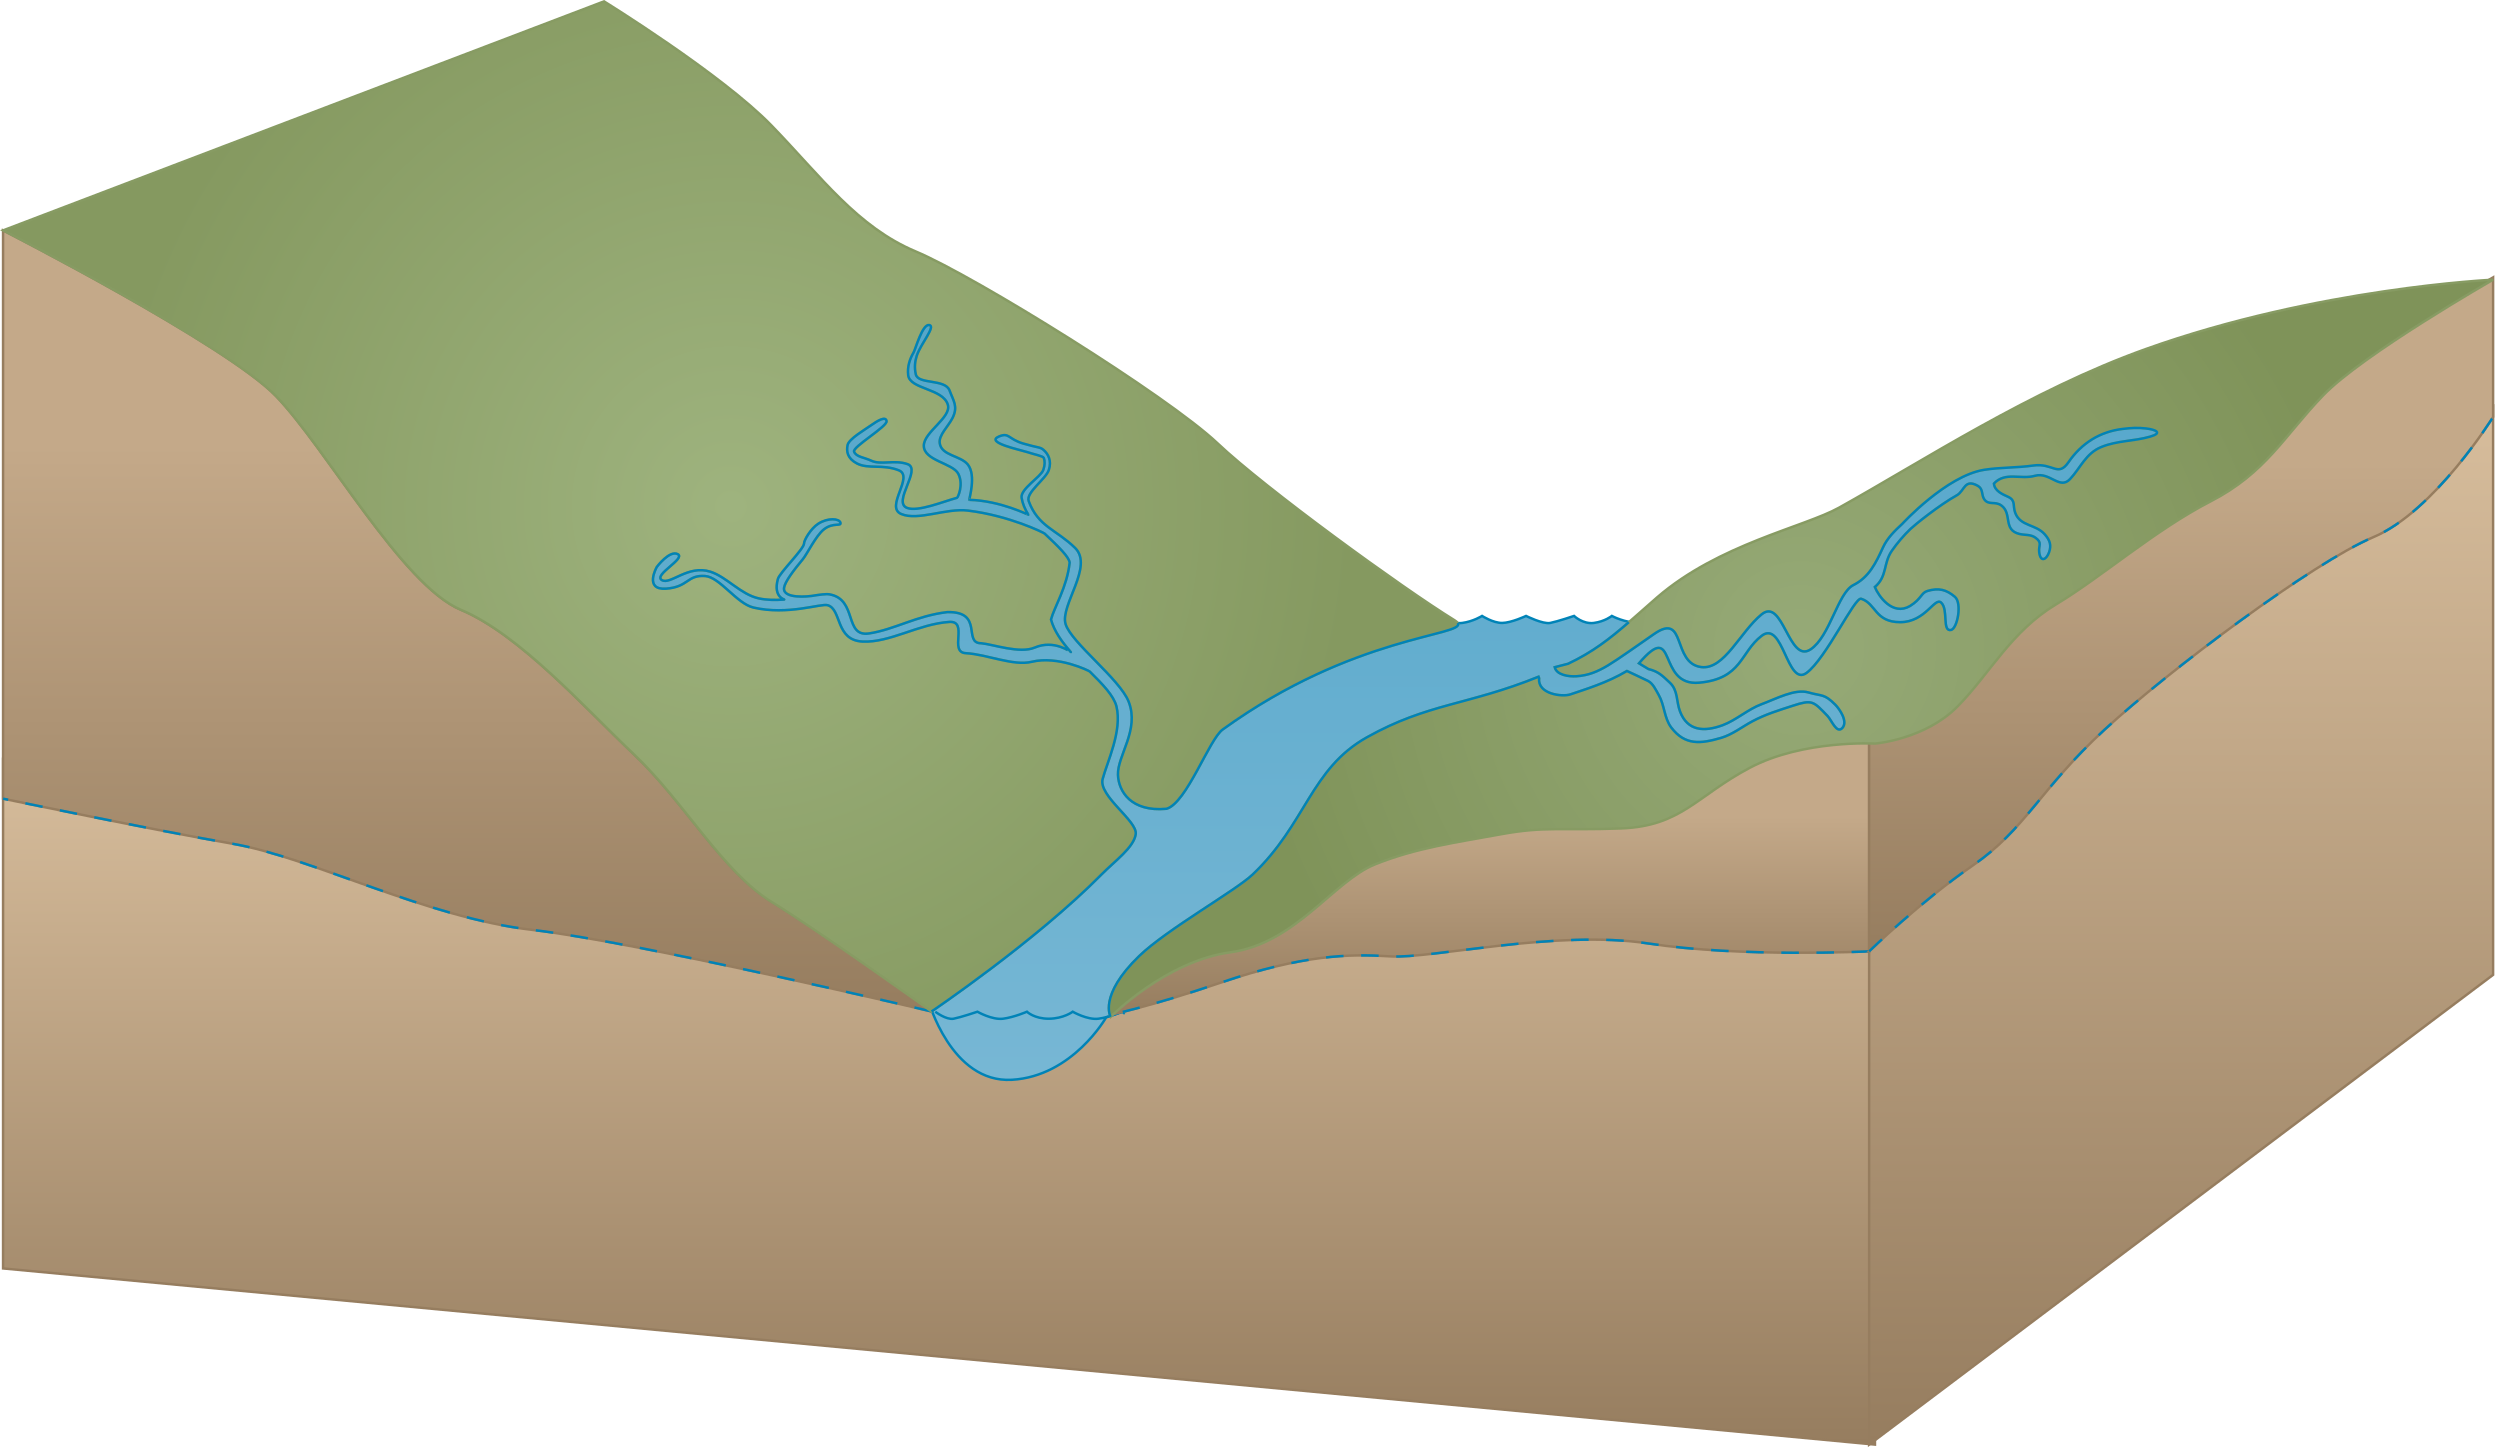 
        <svg xmlns:rdf="http://www.w3.org/1999/02/22-rdf-syntax-ns#" xmlns="http://www.w3.org/2000/svg" xmlns:cc="http://creativecommons.org/ns#" xmlns:xlink="http://www.w3.org/1999/xlink" xmlns:dc="http://purl.org/dc/elements/1.1/" x="0px" y="0px" width="502" height="292" viewBox="0 0 502 292" xml:space="preserve">
            <title>Stream 3D: river valley and water table</title>
            <desc xmlns:ian_image_library="https://ian.umces.edu/media-library/">
                <ian_image_library:title>Stream 3D: river valley and water table</ian_image_library:title>
                <ian_image_library:descr>Illustration of a stream with river valley and water table</ian_image_library:descr>
                <ian_image_library:scene>
                    <ian_image_library:contains>diagram, template, base, ecosystem, aquatic, freshwater river, valley, water, table, stream, springs</ian_image_library:contains>
                    <ian_image_library:when>2008-11-07</ian_image_library:when>
                </ian_image_library:scene>
            </desc>
            
<defs>
</defs>
<linearGradient id="ian_symbols_f1cdf654c2ec374439cba851244c997d" gradientUnits="userSpaceOnUse" x1="188.554" y1="290.076" x2="188.554" y2="152.382">
	<stop  offset="0" style="stop-color:#967D5F"/>
	<stop  offset="1" style="stop-color:#D7BD9C"/>
</linearGradient>
<polygon fill="url(#ian_symbols_f1cdf654c2ec374439cba851244c997d)" stroke="#967D5F" stroke-width="0.5" points="376.493,290.076 0.615,254.702 0.615,152.382 
	376.493,187.753 "/>
<linearGradient id="ian_symbols_8cf1cfb7f68e97e41195a57663d15d4f" gradientUnits="userSpaceOnUse" x1="280.644" y1="59.033" x2="280.644" y2="216.846">
	<stop  offset="0" style="stop-color:#53A6CB"/>
	<stop  offset="1" style="stop-color:#77B7D4"/>
</linearGradient>
<path fill="url(#ian_symbols_8cf1cfb7f68e97e41195a57663d15d4f)" d="M399.988,89.26c0,0-57.422,35.54-59.631,35.827c-2.211,0.286-5.153-1.406-5.153-1.406
	c0.031-0.023-6.17,1.408-5.955,1.406c-2.946,0.02-5.588-1.406-5.588-1.406s-1.405,1.119-3.613,1.406
	c-2.209,0.286-3.98-1.406-3.98-1.406s-3.312,1.119-4.784,1.406c-1.472,0.286-4.852-1.406-4.852-1.406s-2.945,1.384-4.785,1.406
	c-1.84,0.02-4.048-1.406-4.048-1.406s-1.771,1.119-3.98,1.406c-2.207,0.286-4.352-1.406-4.352-1.406s-3.376,1.119-5.584,1.406
	c-0.24,0.032-0.481,0.034-0.719,0.023l-98.865-66.077l-71.011,47.632l73.283,94.131c0,0,4.582,16.726,16.808,16.028
	c12.224-0.702,18.938-12.541,18.938-12.541l159.448-54.658L448.2,81.029C447.862,80.803,399.988,89.26,399.988,89.26z"/>
<path fill="none" stroke="#0083B7" stroke-width="0.5" d="M399.988,89.26c0,0-57.422,35.54-59.631,35.827
	c-2.211,0.286-5.153-1.406-5.153-1.406c0.031-0.023-6.17,1.408-5.955,1.406c-2.946,0.02-5.588-1.406-5.588-1.406
	s-1.405,1.119-3.613,1.406c-2.209,0.286-3.98-1.406-3.98-1.406s-3.312,1.119-4.784,1.406c-1.472,0.286-4.852-1.406-4.852-1.406
	s-2.945,1.384-4.785,1.406c-1.84,0.02-4.048-1.406-4.048-1.406s-1.771,1.119-3.98,1.406c-2.207,0.286-4.352-1.406-4.352-1.406
	s-3.376,1.119-5.584,1.406c-0.24,0.032-0.481,0.034-0.719,0.023l-98.865-66.077l-71.011,47.632l73.283,94.131
	c0,0,4.582,16.726,16.808,16.028c12.224-0.702,18.938-12.541,18.938-12.541l159.448-54.658L448.2,81.029
	C447.862,80.803,399.988,89.26,399.988,89.26z"/>
<path fill="none" stroke="#0083B7" stroke-width="0.5" d="M225.87,203.553c-0.341-0.226-0.528-0.399-0.528-0.399
	s-2.574,1.119-4.784,1.404c-2.21,0.287-5.155-1.404-5.155-1.404s-1.838,1.385-4.783,1.404c-2.943,0.021-4.416-1.404-4.416-1.404
	s-2.578,1.119-4.784,1.404c-2.208,0.287-5.152-1.404-5.152-1.404s-3.314,1.119-4.784,1.404c-1.472,0.287-3.681-1.404-3.681-1.404"/>
<linearGradient id="ian_symbols_a073b56b7396d0341d26439279c2cd17" gradientUnits="userSpaceOnUse" x1="93.836" y1="203.102" x2="93.836" y2="46.262">
	<stop  offset="0" style="stop-color:#967D5F"/>
	<stop  offset="0.725" style="stop-color:#C4A989"/>
</linearGradient>
<path fill="url(#ian_symbols_a073b56b7396d0341d26439279c2cd17)" stroke="#967D5F" stroke-width="0.5" d="M187.059,203.102c0,0-58.847-13.92-80.162-16.378
	c-21.315-2.457-44.333-14.547-60.186-17.297c-15.854-2.748-46.097-9.053-46.097-9.053V46.262c0,0,44.737,22.861,54.774,33.23
	c10.033,10.367,25.366,38.003,37.141,42.943c11.774,4.937,24.73,19.518,34.815,29.079c10.084,9.563,17.804,23.567,27.625,29.61
	C164.792,187.166,187.059,203.102,187.059,203.102z"/>
<path fill="none" stroke="#0083B7" stroke-width="0.5" stroke-dasharray="3.528,3.528" d="M187.059,203.102
	c0,0-58.847-13.92-80.162-16.378c-21.315-2.457-44.333-14.547-60.186-17.297c-15.854-2.748-46.097-9.053-46.097-9.053"/>
<radialGradient id="ian_symbols_951273711a6fa234856ee86d72c7644a" cx="136.292" cy="101.689" r="126.3" gradientTransform="matrix(0.994 0 0 1 11.288 0)" gradientUnits="userSpaceOnUse">
	<stop  offset="0.006" style="stop-color:#9EB37E"/>
	<stop  offset="1" style="stop-color:#859960"/>
</radialGradient>
<path fill="url(#ian_symbols_951273711a6fa234856ee86d72c7644a)" stroke="#879B63" stroke-width="0.5" d="M121.286,0.277c0,0,23.649,14.607,33.684,24.974
	c10.035,10.37,17.167,20.317,28.942,25.256c11.775,4.939,50.504,28.953,60.587,38.515c9.521,9.026,37.167,29.118,47.543,35.504
	c5.362,3.299-18.477,1.66-46.545,21.973c-2.697,1.954-7.228,14.748-11.26,15.903c-7.133,0.666-9.631-3.516-9.749-6.803
	c-0.14-3.892,4.383-9.022,2.143-14.718c-1.792-4.552-11.515-11.82-12.66-15.568c-1.143-3.749,5.691-11.588,1.904-15.294
	c-3.788-3.705-7.417-4.255-9.311-9.394c-0.632-1.706,3.431-4.404,4.04-6.26c0.611-1.865-0.129-3.217-1.069-4.032
	c-0.692-0.604-1.013-0.373-4.08-1.275c-3.067-0.902-2.77-2.289-4.869-1.413c-2.89,1.206,4.319,2.681,5.624,3.117
	c1.563,0.521,3.255,0.814,3.388,1.191c0.222,0.621,0.248,1.407-0.108,2.413c-0.498,1.412-4.635,3.823-4.354,5.582
	c0.191,1.193,0.681,2.328,1.355,3.397c0.073,0.116-5.512-2.8-11.841-2.978c-0.136-0.003,1.478-4.935-0.335-7.12
	c-1.486-1.786-5.257-1.739-5.619-4.249c-0.235-1.631,1.703-3.346,2.565-5.055c1.17-2.321,0.173-3.455-0.584-5.525
	c-0.873-2.383-6.3-1.172-6.78-3.235c-0.326-1.397-0.169-2.674,0.193-3.769c0.79-2.39,3.9-5.942,2.499-6.153
	c-1.402-0.212-2.729,4.82-3.151,5.536c-0.743,1.256-1.274,2.809-1.072,4.545c0.334,2.841,6.999,2.631,7.966,5.932
	c0.75,2.565-4.835,5.462-4.83,8.235c0.007,2.995,5.817,3.486,6.918,5.615c1.135,2.187-0.097,4.79-0.238,4.83
	c-2.791,0.755-7.831,2.861-10.027,2.038c-3.047-1.142,2.979-7.778,0.079-8.797c-2.637-0.926-5.304,0.234-7.297-0.694
	c-1.442-0.675-2.994-0.729-3.438-1.801c-0.39-0.941,6.655-5.026,6.524-6.13c-0.132-1.104-1.869-0.062-3.085,0.807
	c-1.216,0.869-4.464,2.734-4.736,3.972c-0.274,1.236-0.079,2.699,1.879,3.716c2.267,1.179,5.186,0.09,8.396,1.369
	c3.124,1.245-2.849,7.367,0.49,8.776c3.391,1.433,9.015-1.233,13.405-0.689c8.283,1.022,15.16,4.407,15.394,4.627
	c2.893,2.707,4.898,4.718,5.021,5.821c-0.529,4.92-3.127,9.027-3.75,11.423c0.627,2.314,2.17,4.487,3.992,6.538
	c0.051,0.058-3.317-2.592-7.252-0.902c-3.007,1.292-8.416-0.67-10.771-0.869c-3.71,0,0.617-6.416-6.792-6.25
	c-6.158,0.717-10.588,3.5-15.687,4.28c-5.1,0.782-2.268-6.822-7.952-7.844c-0.708-0.129-2.011,0.063-3.625,0.321
	c-0.351,0.057-5.82,0.701-5.512-1.625c0.161-1.22,1.914-3.512,3.769-5.753c0.857-1.034,2.617-4.715,4.225-5.986
	c1.871-1.479,3.536-0.533,3.329-1.341c-0.215-0.843-2.496-1.06-4.454,0.2c-1.528,0.983-2.859,3.325-2.854,3.96
	c0.008,1.086-4.901,5.869-5.248,7.128c-1.038,3.774,1.507,4.126,1.247,4.144c-1.74,0.125-3.503,0.106-5.093-0.239
	c-3.611-0.78-6.449-4.316-9.704-5.354c-4.548-1.45-8.023,2.719-9.761,1.677c-1.737-1.042,4.855-4.316,3.209-5.199
	c-1.646-0.882-4.214,2.562-4.214,2.562s-2.658,4.673,1.857,4.361c4.517-0.311,4.186-2.801,7.847-2.537
	c2.956,0.215,6.372,5.561,9.707,6.333c6.941,1.607,13.533-0.878,14.905-0.471c2.852,0.845,1.501,7.033,6.999,7.298
	c5.496,0.267,11.203-3.528,17.413-3.942c3.919-0.256-0.141,6.086,3.296,6.273c4.324,0.234,9.535,2.634,13.254,1.735
	c5.28-1.278,11.49,1.789,11.651,1.949c2.539,2.518,4.824,4.839,5.362,6.999c1.207,4.862-1.86,11.162-2.767,14.575
	c-0.907,3.414,7.019,8.428,6.64,11.088c-0.38,2.664-4.186,5.371-6.871,8.091c-13.214,13.382-34.122,27.51-34.122,27.51
	s-22.267-15.936-32.089-21.978c-9.821-6.043-17.541-20.047-27.625-29.61c-10.085-9.562-23.041-24.143-34.815-29.079
	c-11.775-4.939-27.108-32.576-37.141-42.943C45.352,69.123,0.615,46.262,0.615,46.262L121.286,0.277z"/>
<path fill="none" stroke="#0083B7" stroke-width="0.5" d="M292.712,125.094c1.698,2.612-20.898,2.362-47.214,21.406
	c-2.697,1.954-7.228,14.748-11.26,15.903c-7.133,0.666-9.631-3.516-9.749-6.803c-0.14-3.892,4.383-9.022,2.143-14.718
	c-1.792-4.552-11.515-11.82-12.66-15.568c-1.143-3.749,5.691-11.588,1.904-15.294c-3.788-3.705-7.417-4.255-9.311-9.394
	c-0.632-1.706,3.431-4.404,4.04-6.26c0.611-1.865-0.129-3.217-1.069-4.032c-0.692-0.604-1.013-0.373-4.08-1.275
	c-3.067-0.902-2.77-2.289-4.869-1.413c-2.89,1.206,4.319,2.681,5.624,3.117c1.563,0.521,3.255,0.814,3.388,1.191
	c0.222,0.621,0.248,1.407-0.108,2.413c-0.498,1.412-4.635,3.823-4.354,5.582c0.191,1.193,0.681,2.328,1.355,3.397
	c0.073,0.116-5.512-2.8-11.841-2.978c-0.136-0.003,1.478-4.935-0.335-7.12c-1.486-1.786-5.257-1.739-5.619-4.249
	c-0.235-1.631,1.703-3.346,2.565-5.055c1.17-2.321,0.173-3.455-0.584-5.525c-0.873-2.383-6.3-1.172-6.78-3.235
	c-0.326-1.397-0.169-2.674,0.193-3.769c0.79-2.39,3.9-5.942,2.499-6.153c-1.402-0.212-2.729,4.82-3.151,5.536
	c-0.743,1.256-1.274,2.809-1.072,4.545c0.334,2.841,6.999,2.631,7.966,5.932c0.75,2.565-4.835,5.462-4.83,8.235
	c0.007,2.995,5.817,3.486,6.918,5.615c1.135,2.187-0.097,4.79-0.238,4.83c-2.791,0.755-7.831,2.861-10.027,2.038
	c-3.047-1.142,2.979-7.778,0.079-8.797c-2.637-0.926-5.304,0.234-7.297-0.694c-1.442-0.675-2.994-0.729-3.438-1.801
	c-0.39-0.941,6.655-5.026,6.524-6.13c-0.132-1.104-1.869-0.062-3.085,0.807c-1.216,0.869-4.464,2.734-4.736,3.972
	c-0.274,1.236-0.079,2.699,1.879,3.716c2.267,1.179,5.186,0.09,8.396,1.369c3.124,1.245-2.849,7.367,0.49,8.776
	c3.391,1.433,9.015-1.233,13.405-0.689c8.283,1.022,15.16,4.407,15.394,4.627c2.893,2.707,4.898,4.718,5.021,5.821
	c-0.529,4.92-3.127,9.027-3.75,11.423c0.627,2.314,2.17,4.487,3.992,6.538c0.051,0.058-3.317-2.592-7.252-0.902
	c-3.007,1.292-8.416-0.67-10.771-0.869c-3.71,0,0.617-6.416-6.792-6.25c-6.158,0.717-10.588,3.5-15.687,4.28
	c-5.1,0.782-2.268-6.822-7.952-7.844c-0.708-0.129-2.011,0.063-3.625,0.321c-0.351,0.057-5.82,0.701-5.512-1.625
	c0.161-1.22,1.914-3.512,3.769-5.753c0.857-1.034,2.617-4.715,4.225-5.986c1.871-1.479,3.536-0.533,3.329-1.341
	c-0.215-0.843-2.496-1.06-4.454,0.2c-1.528,0.983-2.859,3.325-2.854,3.96c0.008,1.086-4.901,5.869-5.248,7.128
	c-1.038,3.774,1.507,4.126,1.247,4.144c-1.74,0.125-3.503,0.106-5.093-0.239c-3.611-0.78-6.449-4.316-9.704-5.354
	c-4.548-1.45-8.023,2.719-9.761,1.677c-1.737-1.042,4.855-4.316,3.209-5.199c-1.646-0.882-4.214,2.562-4.214,2.562
	s-2.658,4.673,1.857,4.361c4.517-0.311,4.186-2.801,7.847-2.537c2.956,0.215,6.372,5.561,9.707,6.333
	c6.941,1.607,13.533-0.878,14.905-0.471c2.852,0.845,1.501,7.033,6.999,7.298c5.496,0.267,11.203-3.528,17.413-3.942
	c3.919-0.256-0.141,6.086,3.296,6.273c4.324,0.234,9.535,2.634,13.254,1.735c5.28-1.278,11.49,1.789,11.651,1.949
	c2.539,2.518,4.824,4.839,5.362,6.999c1.207,4.862-1.86,11.162-2.767,14.575c-0.907,3.414,7.019,8.428,6.64,11.088
	c-0.38,2.664-4.186,5.371-6.871,8.091c-13.214,13.382-34.122,27.51-34.122,27.51"/>
<linearGradient id="ian_symbols_9b18bd9a4cddeb3491212262f1c8a75d" gradientUnits="userSpaceOnUse" x1="50.42" y1="290.076" x2="50.42" y2="81.634" gradientTransform="matrix(-0.333 0 0 1 454.773 0)">
	<stop  offset="0" style="stop-color:#967D5F"/>
	<stop  offset="1" style="stop-color:#D7BD9C"/>
</linearGradient>
<polygon fill="url(#ian_symbols_9b18bd9a4cddeb3491212262f1c8a75d)" stroke="#967D5F" stroke-width="0.5" points="375.321,290.076 500.615,195.746 500.615,81.634 
	375.321,175.963 "/>
<linearGradient id="ian_symbols_d72bd9e9db12fe442d032f24e86e1007" gradientUnits="userSpaceOnUse" x1="299.168" y1="203.732" x2="299.168" y2="148.804">
	<stop  offset="0" style="stop-color:#967D5F"/>
	<stop  offset="0.725" style="stop-color:#C4A989"/>
</linearGradient>
<path fill="url(#ian_symbols_d72bd9e9db12fe442d032f24e86e1007)" stroke="#967D5F" stroke-width="0.5" d="M248.063,186.035c12.927-1.769,19.4-9.586,27.597-12.924
	c8.195-3.338,16.349-4.437,25.135-6.063c8.786-1.624,11.923-0.716,23.932-1.168c12.008-0.456,15.013-6.507,25.658-12.179
	c10.646-5.671,24.938-4.858,24.938-4.858v42.188c0,0-25.732,1.277-44.307-1.577c-18.577-2.854-43.602,3.132-51.896,2.584
	c-8.295-0.547-17.539-0.283-33.816,5.219c-15.208,5.143-22.287,6.475-22.287,6.475S235.138,187.804,248.063,186.035z"/>
<path fill="none" stroke="#0083B7" stroke-width="0.5" stroke-dasharray="3.528,3.528" d="M375.321,191.032
	c0,0-25.732,1.277-44.307-1.577c-18.577-2.854-43.602,3.132-51.896,2.584c-8.295-0.547-17.539-0.283-33.816,5.219
	c-15.208,5.143-22.287,6.475-22.287,6.475"/>
<linearGradient id="ian_symbols_85676b8e4df56dd4d980a16b3addc7ca" gradientUnits="userSpaceOnUse" x1="50.42" y1="191.032" x2="50.42" y2="55.696" gradientTransform="matrix(-0.333 0 0 1 454.773 0)">
	<stop  offset="0" style="stop-color:#967D5F"/>
	<stop  offset="0.725" style="stop-color:#C4A989"/>
</linearGradient>
<path fill="url(#ian_symbols_85676b8e4df56dd4d980a16b3addc7ca)" stroke="#967D5F" stroke-width="0.5" d="M375.321,191.032c0,0,10.247-9.968,20.83-17.257
	c10.585-7.293,13.477-15.313,26.433-27.247c12.953-11.933,41.732-33.517,53.987-38.668c12.254-5.151,24.044-24.128,24.044-24.128
	V55.695c0,0-26.262,15.042-34.148,23.252c-7.886,8.21-11.431,15.513-22.619,21.281c-11.19,5.771-21.918,15.22-30.956,20.642
	c-9.036,5.42-13.191,13.75-19.754,20.455c-6.564,6.707-17.816,7.519-17.816,7.519V191.032z"/>
<path fill="none" stroke="#0083B7" stroke-width="0.5" stroke-dasharray="3.528,3.528" d="M375.321,191.032
	c0,0,10.247-9.968,20.83-17.257c10.585-7.293,13.477-15.313,26.433-27.247c12.953-11.933,41.732-33.517,53.987-38.668
	c12.254-5.151,24.044-24.128,24.044-24.128"/>
<radialGradient id="ian_symbols_3e61d5013d034a94857b463cd470a3b9" cx="361.635" cy="130.178" r="111.342" gradientUnits="userSpaceOnUse">
	<stop  offset="0.006" style="stop-color:#96AA77"/>
	<stop  offset="1" style="stop-color:#7F9359"/>
</radialGradient>
<path fill="url(#ian_symbols_3e61d5013d034a94857b463cd470a3b9)" stroke="#879B63" stroke-width="0.5" d="M312.186,133.978c0.399,1.577,2.811,1.91,4.312,1.818
	c2.454-0.152,4.299-0.934,6.369-2.174c2.102-1.256,6.557-4.445,9.31-6.339c6.482-4.461,3.527,5.879,9.407,6.663
	c4.65,0.621,7.852-7.081,12.152-10.583c4.302-3.502,5.426,9.9,9.799,7.056c3.905-2.539,5.486-11.368,8.624-12.936
	c3.135-1.567,4.499-4.407,5.967-7.604c0.843-1.832,2.349-3.308,3.833-4.675c0,0,8.861-9.66,16.469-10.867
	c3.219-0.51,6.57-0.389,9.792-0.852c4.086-0.585,4.996,2.418,7.144-0.696c2.625-3.809,6.297-6.117,10.886-6.666
	c1.732-0.207,2.994-0.286,4.705-0.086c1.862,0.218,3.444,0.88,0.785,1.645c-3.282,0.942-6.59,0.767-9.8,2.08
	c-3.134,1.282-4.189,4.233-6.285,6.448c-2.103,2.224-4.018-1.52-7.052-0.666c-2.857,0.804-5.932-0.89-8.223,1.557
	c0.129,1.538,1.885,2.211,2.831,2.65c1.632,0.755,0.889,1.757,1.46,3.25c1.039,2.719,4.09,2.215,5.922,4.293
	c1.057,1.2,1.36,2.223,0.86,3.614c-0.575,1.596-1.771,2.026-1.989-0.087c-0.139-1.355,0.682-1.806-0.745-2.85
	c-0.959-0.702-2.096-0.475-3.242-0.756c-3.335-0.819-1.379-4.096-3.605-5.714c-1.291-0.939-2.588,0.043-3.458-1.276
	c-0.572-0.868-0.157-2.032-1.245-2.652c-2.716-1.553-2.658,1.005-4.234,1.881c-3.528,1.959-8.434,5.921-9.319,6.771
	c-1.346,1.289-2.689,2.867-3.715,4.347c-1.794,2.588-0.887,5.131-3.43,7.306c0.732,1.78,3.528,5.879,7.066,3.807
	c2.343-1.455,2.199-2.642,3.496-3.021c2.282-0.666,3.799-0.277,5.511,1.174c1.487,1.261,0.503,6.41-0.786,6.664
	c-1.821,0.358-0.485-4.098-1.959-5.487c-1.306-1.23-3.135,3.919-8.231,3.919s-4.83-3.729-7.84-4.704
	c-1.301-0.421-7.046,12.016-10.975,14.895c-3.93,2.878-4.703-10.768-9.016-7.447s-3.921,8.624-12.543,9.407
	c-8.623,0.784-4.313-12.935-12.088-3.894l1.896,1.15c2.048,0.512,2.737,1.281,4.311,2.744c1.668,1.55,1.266,3.756,2.047,5.794
	c1.496,3.902,4.786,4.125,8.546,2.743c2.659-0.978,5.119-3.225,7.831-4.225c2.938-1.083,6.665-3.136,9.408-2.353
	c2.742,0.784,3.144,0.206,5.387,2.461c0.83,0.832,2.635,3.401,1.391,4.699c-1.133,1.184-2.133-1.59-2.958-2.447
	c-2.85-2.96-3.044-3.325-6.97-2.043c-2.841,0.926-5.452,1.702-8.117,3.125c-2.041,1.088-4.012,2.663-6.283,3.327
	c-4.09,1.195-7.226,1.563-9.997-2.069c-1.449-1.9-1.341-4.515-2.539-6.573c-0.53-0.91-1.133-2.285-2.114-2.781
	c-0.983-0.495-4.254-2.01-4.254-2.01c-3.919,2.352-8.411,3.698-11.367,4.704c-1.601,0.545-6.634-0.038-6.271-3.274l-0.109-0.276
	c-14.284,5.762-22.197,5.306-34.452,12.156c-11.313,6.325-12.223,17.383-22.966,27.571c-3.427,3.249-17.249,11.02-22.759,16.346
	c-8.271,7.987-5.749,12.24-5.749,12.24s11.042-11.212,24.069-12.98c13.027-1.768,20.719-14.299,28.98-17.638
	c8.259-3.34,16.474-4.44,25.327-6.063c8.854-1.624,12.015-0.716,24.115-1.171c12.101-0.453,15.131-6.506,25.857-12.178
	c10.728-5.669,25.129-4.859,25.129-4.859s10.08-0.81,16.645-7.516c6.563-6.707,10.718-15.035,19.754-20.458
	c9.038-5.42,19.766-14.87,30.956-20.64c11.188-5.77,14.733-13.073,22.619-21.281c7.887-8.211,34.148-23.253,34.148-23.253
	s-35.327,1.615-69.799,13.941c-23.023,8.233-44.86,22.56-61.524,31.826c-7.021,3.906-24.18,7.323-36.558,18.029
	c-6.581,5.692-10.611,9.9-17.865,13.328L312.186,133.978z"/>
<path fill="none" stroke="#0083B7" stroke-width="0.5" d="M327.061,124.945c-3.787,3.293-7.238,5.999-12.191,8.34l-2.684,0.692
	c0.399,1.577,2.811,1.91,4.312,1.818c2.454-0.152,4.299-0.934,6.369-2.174c2.102-1.256,6.557-4.445,9.31-6.339
	c6.482-4.461,3.527,5.879,9.407,6.663c4.65,0.621,7.852-7.081,12.152-10.583c4.302-3.502,5.426,9.9,9.799,7.056
	c3.905-2.539,5.486-11.368,8.624-12.936c3.135-1.567,4.499-4.407,5.967-7.604c0.843-1.832,2.349-3.308,3.833-4.675
	c0,0,8.861-9.66,16.469-10.867c3.219-0.51,6.57-0.389,9.792-0.852c4.086-0.585,4.996,2.418,7.144-0.696
	c2.625-3.809,6.297-6.117,10.886-6.666c1.732-0.207,2.994-0.286,4.705-0.086c1.862,0.218,3.444,0.88,0.785,1.645
	c-3.282,0.942-6.59,0.767-9.8,2.08c-3.134,1.282-4.189,4.233-6.285,6.448c-2.103,2.224-4.018-1.52-7.052-0.666
	c-2.857,0.804-5.932-0.89-8.223,1.557c0.129,1.538,1.885,2.211,2.831,2.65c1.632,0.755,0.889,1.757,1.46,3.25
	c1.039,2.719,4.09,2.215,5.922,4.293c1.057,1.2,1.36,2.223,0.86,3.614c-0.575,1.596-1.771,2.026-1.989-0.087
	c-0.139-1.355,0.682-1.806-0.745-2.85c-0.959-0.702-2.096-0.475-3.242-0.756c-3.335-0.819-1.379-4.096-3.605-5.714
	c-1.291-0.939-2.588,0.043-3.458-1.276c-0.572-0.868-0.157-2.032-1.245-2.652c-2.716-1.553-2.658,1.005-4.234,1.881
	c-3.528,1.959-8.434,5.921-9.319,6.771c-1.346,1.289-2.689,2.867-3.715,4.347c-1.794,2.588-0.887,5.131-3.43,7.306
	c0.732,1.78,3.528,5.879,7.066,3.807c2.343-1.455,2.199-2.642,3.496-3.021c2.282-0.666,3.799-0.277,5.511,1.174
	c1.487,1.261,0.503,6.41-0.786,6.664c-1.821,0.358-0.485-4.098-1.959-5.487c-1.306-1.23-3.135,3.919-8.231,3.919
	s-4.83-3.729-7.84-4.704c-1.301-0.421-7.046,12.016-10.975,14.895c-3.93,2.878-4.703-10.768-9.016-7.447s-3.921,8.624-12.543,9.407
	c-8.623,0.784-4.313-12.935-12.088-3.894l1.896,1.15c2.048,0.512,2.737,1.281,4.311,2.744c1.668,1.55,1.266,3.756,2.047,5.794
	c1.496,3.902,4.786,4.125,8.546,2.743c2.659-0.978,5.119-3.225,7.831-4.225c2.938-1.083,6.665-3.136,9.408-2.353
	c2.742,0.784,3.144,0.206,5.387,2.461c0.83,0.832,2.635,3.401,1.391,4.699c-1.133,1.184-2.133-1.59-2.958-2.447
	c-2.85-2.96-3.044-3.325-6.97-2.043c-2.841,0.926-5.452,1.702-8.117,3.125c-2.041,1.088-4.012,2.663-6.283,3.327
	c-4.09,1.195-7.226,1.563-9.997-2.069c-1.449-1.9-1.341-4.515-2.539-6.573c-0.53-0.91-1.133-2.285-2.114-2.781
	c-0.983-0.495-4.254-2.01-4.254-2.01c-3.919,2.352-8.411,3.698-11.367,4.704c-1.601,0.545-6.634-0.038-6.271-3.274l-0.109-0.276
	c-14.284,5.762-22.197,5.306-34.452,12.156c-11.313,6.325-12.223,17.383-22.966,27.571c-3.427,3.249-17.249,11.02-22.759,16.346
	c-8.271,7.987-5.749,12.24-5.749,12.24"/>
</svg>

